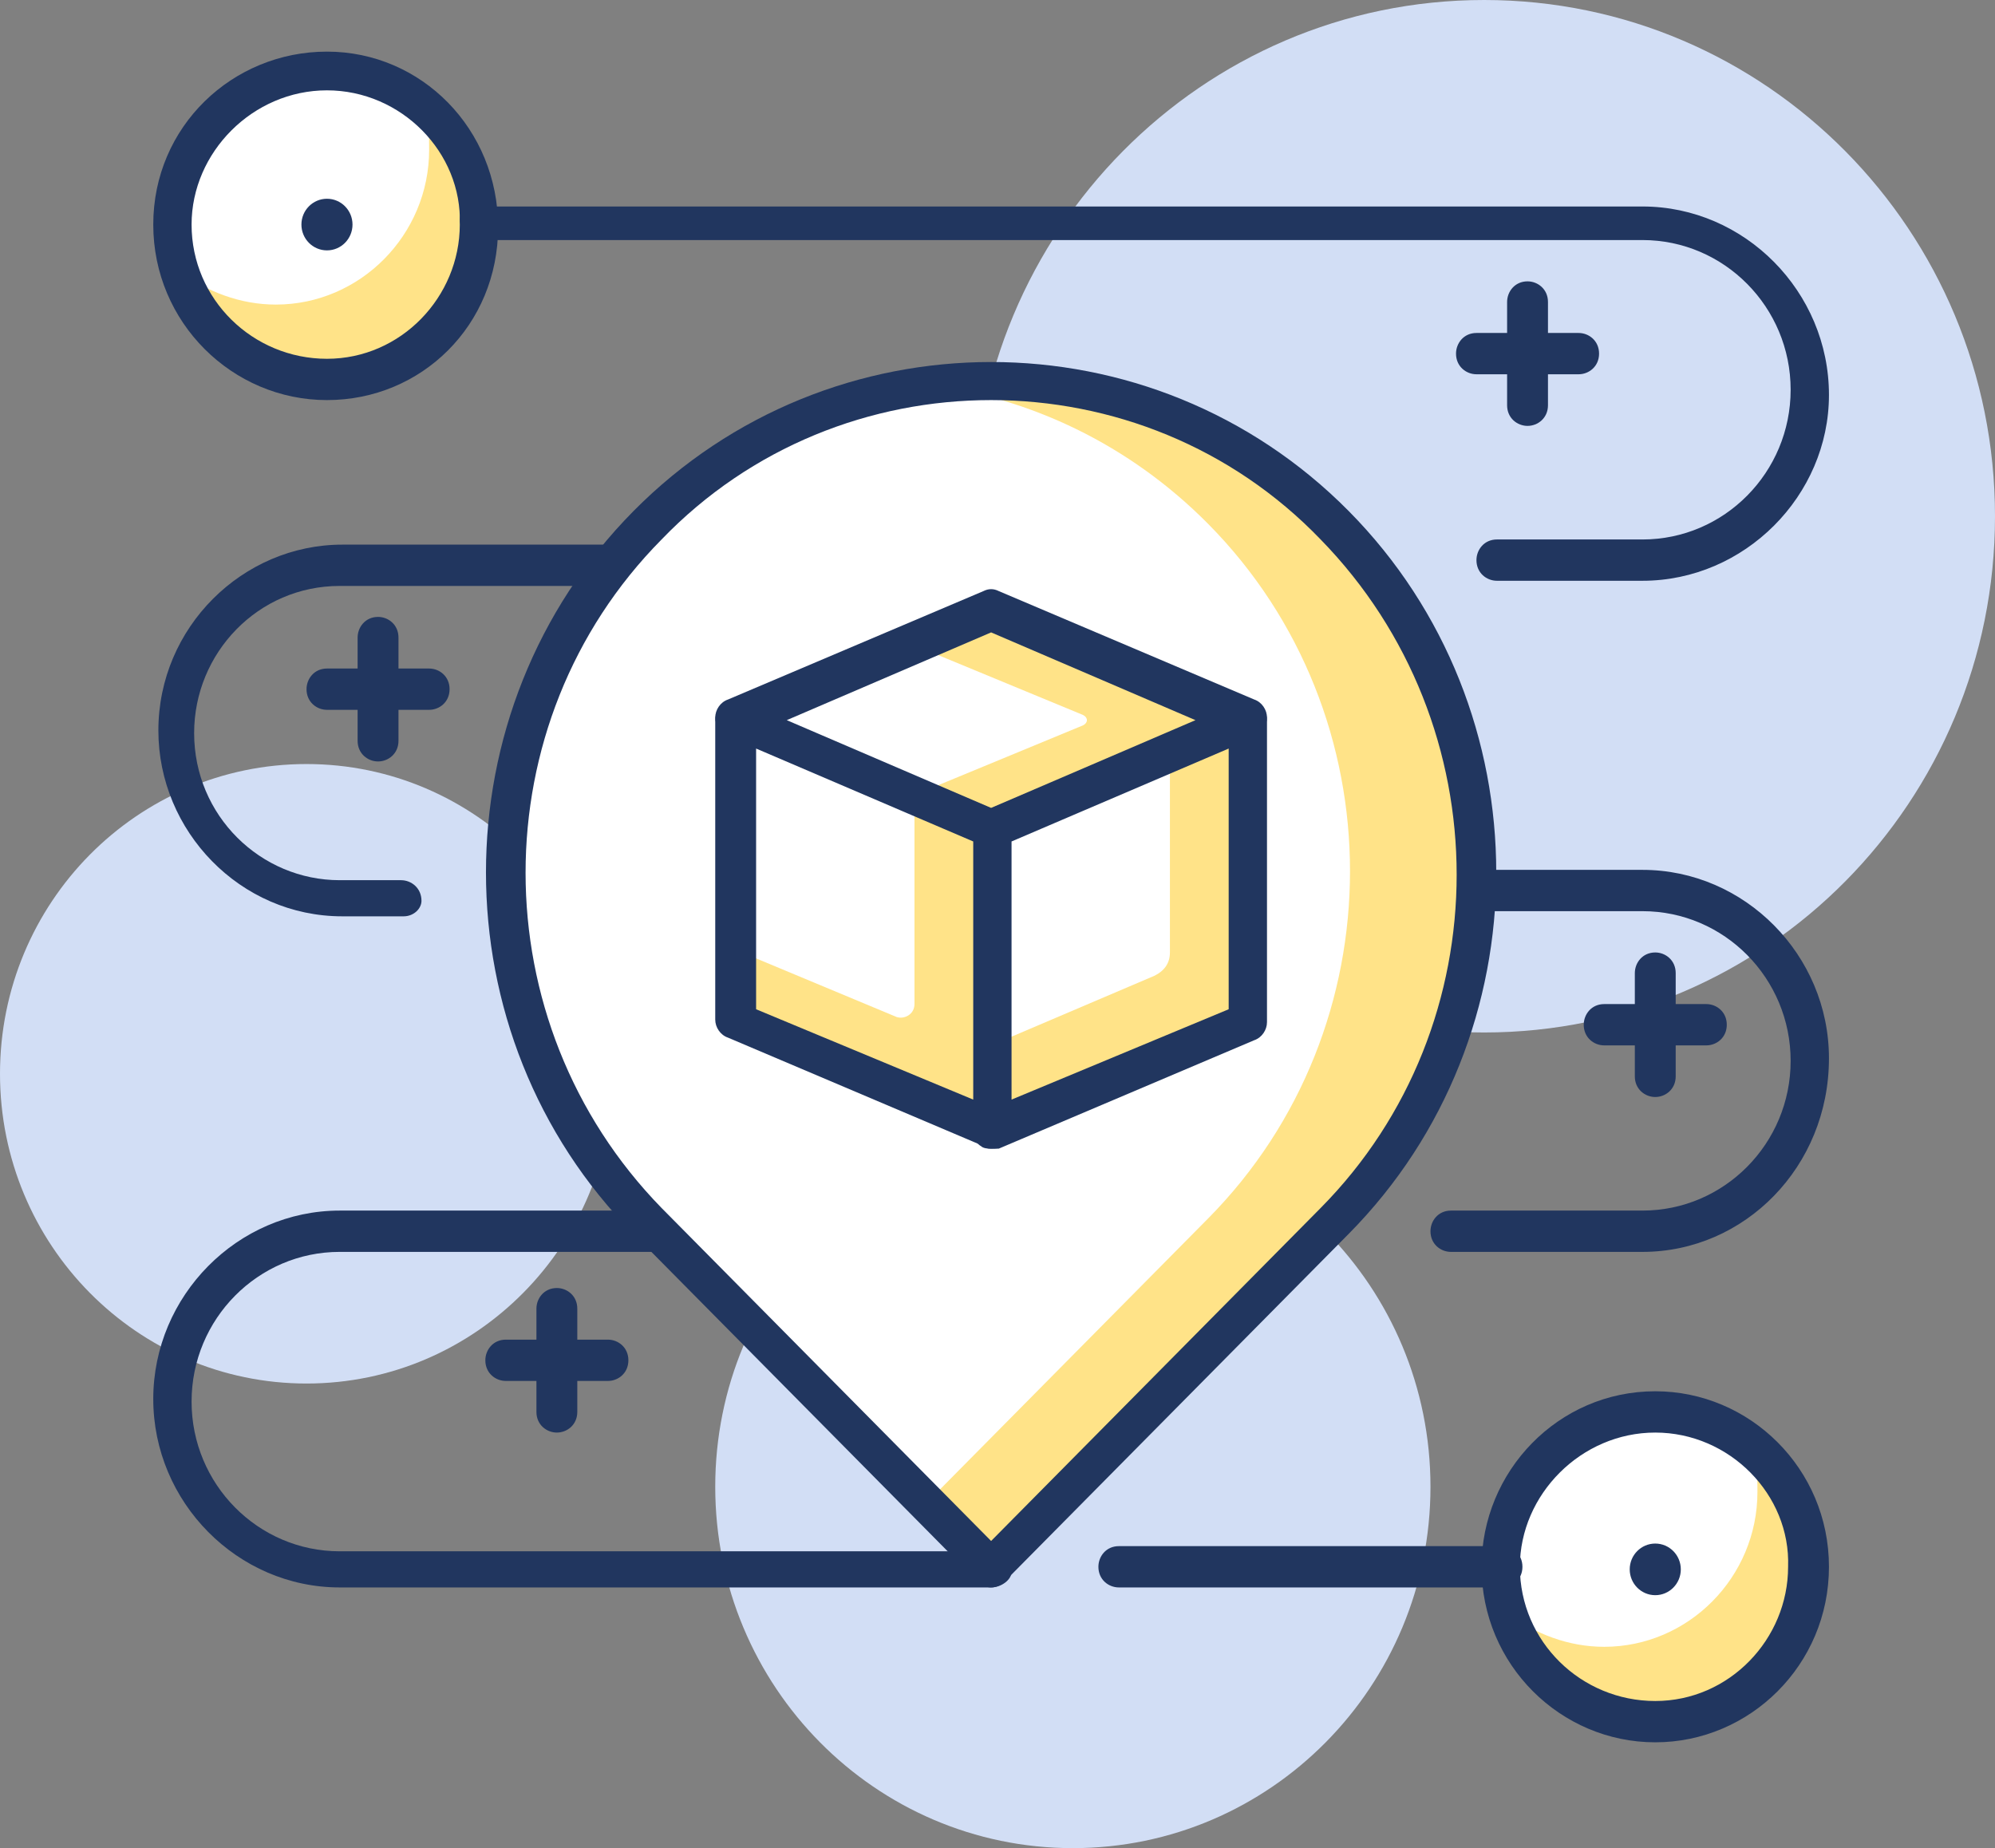 <?xml version="1.0" encoding="UTF-8"?> <svg xmlns="http://www.w3.org/2000/svg" width="272" height="252" viewBox="0 0 272 252" fill="none"><rect x="0" y="0" width="272" height="252" fill="#808080" stroke="none"/> <path d="M146.274 252C173.202 252 195.032 229.939 195.032 202.726C195.032 175.513 173.202 153.453 146.274 153.453C119.346 153.453 97.516 175.513 97.516 202.726C97.516 229.939 119.346 252 146.274 252Z" fill="#D2DEF5"></path> <path d="M41.793 188.648C64.874 188.648 83.585 169.739 83.585 146.413C83.585 123.088 64.874 104.179 41.793 104.179C18.711 104.179 0 123.088 0 146.413C0 169.739 18.711 188.648 41.793 188.648Z" fill="#D2DEF5"></path> <path d="M202.346 140.782C240.815 140.782 272 109.267 272 70.391C272 31.515 240.815 0 202.346 0C163.877 0 132.691 31.515 132.691 70.391C132.691 109.267 163.877 140.782 202.346 140.782Z" fill="#D2DEF5"></path> <path d="M225.68 235.106C237.221 235.106 246.576 225.652 246.576 213.989C246.576 202.326 237.221 192.871 225.68 192.871C214.139 192.871 204.784 202.326 204.784 213.989C204.784 225.652 214.139 235.106 225.68 235.106Z" fill="white"></path> <path d="M238.914 197.447C239.611 199.207 239.611 201.318 239.611 203.43C239.611 215.045 230.207 224.547 218.714 224.547C213.838 224.547 209.311 222.788 205.48 219.972C207.918 228.771 215.928 235.106 225.68 235.106C237.173 235.106 246.576 225.603 246.576 213.989C246.576 207.302 243.442 201.318 238.914 197.447Z" fill="#FFE388"></path> <path d="M225.68 237.57C212.794 237.57 201.997 227.011 201.997 213.637C201.997 200.614 212.445 189.704 225.68 189.704C238.566 189.704 249.362 200.263 249.362 213.637C249.362 227.011 238.566 237.57 225.68 237.57ZM225.68 195.335C215.58 195.335 207.221 203.782 207.221 213.637C207.221 223.844 215.58 231.938 225.68 231.938C235.78 231.938 243.79 223.492 243.79 213.637C244.138 203.782 235.78 195.335 225.68 195.335Z" fill="#21365F"></path> <path d="M225.68 217.508C227.603 217.508 229.163 215.932 229.163 213.988C229.163 212.045 227.603 210.469 225.68 210.469C223.757 210.469 222.197 212.045 222.197 213.988C222.197 215.932 223.757 217.508 225.68 217.508Z" fill="#21365F"></path> <path d="M44.579 51.737C56.119 51.737 65.475 42.283 65.475 30.62C65.475 18.957 56.119 9.503 44.579 9.503C33.038 9.503 23.682 18.957 23.682 30.62C23.682 42.283 33.038 51.737 44.579 51.737Z" fill="white"></path> <path d="M57.813 14.43C58.51 16.189 58.51 18.301 58.51 20.413C58.51 32.028 49.106 41.53 37.613 41.53C32.737 41.53 28.21 39.77 24.379 36.955C26.817 45.754 34.827 52.089 44.579 52.089C56.072 52.089 65.475 42.586 65.475 30.972C65.475 24.284 62.34 18.301 57.813 14.43Z" fill="#FFE388"></path> <path d="M44.579 54.553C31.693 54.553 20.896 43.994 20.896 30.62C20.896 17.246 31.693 7.039 44.579 7.039C57.465 7.039 67.913 17.598 67.913 30.972C67.913 44.346 57.465 54.553 44.579 54.553ZM44.579 12.318C34.479 12.318 26.12 20.765 26.12 30.62C26.12 40.827 34.479 48.922 44.579 48.922C54.679 48.922 62.689 40.475 62.689 30.62C63.037 20.765 54.679 12.318 44.579 12.318Z" fill="#21365F"></path> <path d="M44.579 34.14C46.502 34.14 48.061 32.564 48.061 30.62C48.061 28.676 46.502 27.101 44.579 27.101C42.655 27.101 41.096 28.676 41.096 30.62C41.096 32.564 42.655 34.14 44.579 34.14Z" fill="#21365F"></path> <path d="M215.232 51.033H201.301C199.908 51.033 198.515 49.978 198.515 48.218C198.515 46.81 199.559 45.402 201.301 45.402H215.232C216.625 45.402 218.018 46.458 218.018 48.218C218.018 49.978 216.625 51.033 215.232 51.033Z" fill="#21365F"></path> <path d="M208.266 58.072C206.873 58.072 205.48 57.017 205.48 55.257V41.179C205.48 39.771 206.525 38.363 208.266 38.363C209.659 38.363 211.052 39.419 211.052 41.179V55.257C211.052 57.017 209.659 58.072 208.266 58.072Z" fill="#21365F"></path> <path d="M58.51 96.788H44.579C43.186 96.788 41.792 95.732 41.792 93.972C41.792 92.564 42.837 91.156 44.579 91.156H58.51C59.903 91.156 61.296 92.212 61.296 93.972C61.296 95.732 59.903 96.788 58.51 96.788Z" fill="#21365F"></path> <path d="M51.544 103.827C50.151 103.827 48.758 102.771 48.758 101.011V86.933C48.758 85.525 49.803 84.117 51.544 84.117C52.937 84.117 54.33 85.173 54.33 86.933V101.011C54.33 102.771 52.937 103.827 51.544 103.827Z" fill="#21365F"></path> <path d="M232.645 142.541H218.714C217.321 142.541 215.928 141.486 215.928 139.726C215.928 138.318 216.973 136.91 218.714 136.91H232.645C234.038 136.91 235.431 137.966 235.431 139.726C235.431 141.486 234.038 142.541 232.645 142.541Z" fill="#21365F"></path> <path d="M225.68 149.581C224.287 149.581 222.894 148.525 222.894 146.765V132.687C222.894 131.279 223.938 129.871 225.68 129.871C227.073 129.871 228.466 130.927 228.466 132.687V146.765C228.466 148.525 227.073 149.581 225.68 149.581Z" fill="#21365F"></path> <path d="M82.889 188.296H68.958C67.565 188.296 66.172 187.24 66.172 185.48C66.172 184.073 67.216 182.665 68.958 182.665H82.889C84.282 182.665 85.675 183.721 85.675 185.48C85.675 187.24 84.282 188.296 82.889 188.296Z" fill="#21365F"></path> <path d="M75.923 195.335C74.53 195.335 73.137 194.279 73.137 192.52V178.441C73.137 177.034 74.182 175.626 75.923 175.626C77.316 175.626 78.709 176.682 78.709 178.441V192.52C78.709 194.279 77.316 195.335 75.923 195.335Z" fill="#21365F"></path> <path d="M223.938 79.19H204.087C202.694 79.19 201.301 78.134 201.301 76.374C201.301 74.966 202.346 73.559 204.087 73.559H223.938C235.083 73.559 244.138 64.408 244.138 53.145C244.138 41.883 235.083 32.732 223.938 32.732H65.475C64.082 32.732 62.689 31.676 62.689 29.916C62.689 28.156 64.082 28.156 65.475 28.156H223.938C237.869 28.156 249.362 39.771 249.362 53.849C249.362 67.575 237.869 79.19 223.938 79.19Z" fill="#21365F"></path> <path d="M55.027 124.944H46.668C32.737 124.944 21.593 113.33 21.593 99.603C21.593 85.525 33.086 74.263 46.668 74.263H83.933C85.326 74.263 86.719 75.318 86.719 77.078C86.719 78.486 85.675 79.894 83.933 79.894H46.32C35.175 79.894 26.469 89.045 26.469 99.955C26.469 111.218 35.524 120.017 46.32 120.017H54.679C56.072 120.017 57.465 121.073 57.465 122.832C57.465 123.888 56.42 124.944 55.027 124.944Z" fill="#21365F"></path> <path d="M223.939 170.699H197.818C196.425 170.699 195.032 169.643 195.032 167.883C195.032 166.475 196.077 165.067 197.818 165.067H223.939C235.083 165.067 244.138 155.917 244.138 144.654C244.138 133.391 235.083 124.241 223.939 124.241H201.301C199.908 124.241 198.515 123.185 198.515 121.425C198.515 120.017 199.56 118.609 201.301 118.609H223.939C237.869 118.609 249.362 130.224 249.362 144.302C249.362 159.084 237.869 170.699 223.939 170.699Z" fill="#21365F"></path> <path d="M135.129 216.452H46.32C32.389 216.452 20.896 204.838 20.896 190.76C20.896 176.682 32.389 165.067 46.32 165.067H89.854C91.247 165.067 92.64 166.123 92.64 167.883C92.64 169.29 91.595 170.698 89.854 170.698H46.32C35.175 170.698 26.12 179.849 26.12 191.112C26.12 202.374 35.175 211.525 46.32 211.525H135.129C136.522 211.525 137.915 212.581 137.915 214.341C137.915 215.397 136.522 216.452 135.129 216.452Z" fill="#21365F"></path> <path d="M204.783 216.452H152.543C151.15 216.452 149.757 215.397 149.757 213.637C149.757 212.229 150.801 210.821 152.543 210.821H204.783C206.177 210.821 207.57 211.877 207.57 213.637C207.57 215.397 206.177 216.452 204.783 216.452Z" fill="#21365F"></path> <path d="M182.146 71.447C156.374 45.402 114.233 45.402 88.461 71.447C62.689 97.492 62.689 140.078 88.461 166.123L135.478 213.637L182.494 166.123C207.918 140.078 207.918 97.844 182.146 71.447Z" fill="white"></path> <path d="M182.146 71.447C166.822 55.961 146.274 49.978 126.423 52.441C140.353 54.201 153.936 60.536 164.732 71.447C190.505 97.492 190.505 140.078 164.732 166.123L126.423 204.838L135.129 213.637L182.146 166.123C207.918 140.078 207.918 97.844 182.146 71.447Z" fill="#FFE388"></path> <path d="M135.129 216.452C134.433 216.452 133.736 216.101 133.388 215.749L86.371 168.235C59.554 141.134 59.554 96.788 86.371 69.687C113.188 42.587 157.07 42.587 183.887 69.687C210.704 96.788 210.704 141.134 183.887 168.235L136.871 215.749C136.522 216.101 135.826 216.452 135.129 216.452ZM135.129 54.553C118.76 54.553 102.392 60.888 90.202 73.559C65.475 98.547 65.475 139.374 90.202 164.715L135.129 210.117L180.056 164.715C204.784 139.726 204.784 98.899 180.056 73.559C167.867 60.888 151.498 54.553 135.129 54.553Z" fill="#21365F"></path> <path d="M135.129 83.765L100.302 98.195L135.129 112.978L169.957 98.195L135.129 83.765Z" fill="#FFE388"></path> <path d="M124.681 87.989L100.302 98.196L124.681 108.403L147.667 98.9C148.364 98.548 148.364 97.844 147.667 97.492L124.681 87.989Z" fill="white"></path> <path d="M135.129 115.441C134.781 115.441 134.433 115.441 134.084 115.089L99.257 100.307C98.212 99.955 97.516 98.899 97.516 97.844C97.516 96.788 98.212 95.732 99.257 95.38L134.084 80.598C134.781 80.246 135.477 80.246 136.174 80.598L171.001 95.38C172.046 95.732 172.742 96.788 172.742 97.844C172.742 98.899 172.046 99.955 171.001 100.307L136.174 115.089C135.826 115.441 135.477 115.441 135.129 115.441ZM107.267 98.195L135.129 110.162L162.991 98.195L135.129 86.229L107.267 98.195Z" fill="#21365F"></path> <path d="M135.129 112.978V154.156L169.957 139.374V98.195L135.129 112.978Z" fill="#FFE388"></path> <path d="M135.129 112.978V142.542L157.419 133.039C158.812 132.335 159.508 131.279 159.508 129.871V102.771L135.129 112.978Z" fill="white"></path> <path d="M135.129 156.62C134.781 156.62 134.085 156.62 133.736 156.268C133.04 155.916 132.691 154.86 132.691 154.156V112.978C132.691 111.922 133.388 110.866 134.433 110.514L169.26 95.732C169.956 95.38 171.001 95.38 171.698 96.084C172.394 96.436 172.743 97.492 172.743 98.195V139.374C172.743 140.43 172.046 141.486 171.001 141.838L136.174 156.62C135.826 156.62 135.478 156.62 135.129 156.62ZM137.915 114.737V149.933L167.519 137.614V102.067L137.915 114.737Z" fill="#21365F"></path> <path d="M100.302 98.195V139.374L135.129 154.156V112.978L100.302 98.195Z" fill="#FFE388"></path> <path d="M100.302 98.195V129.519L122.243 138.67C123.288 139.022 124.681 138.318 124.681 136.911V108.05L100.302 98.195Z" fill="white"></path> <path d="M135.129 156.62C134.781 156.62 134.433 156.62 134.084 156.268L99.257 141.486C98.212 141.134 97.516 140.078 97.516 139.022V98.195C97.516 97.492 97.864 96.436 98.561 96.084C99.257 95.732 100.302 95.38 100.999 95.732L135.826 110.514C136.871 110.866 137.567 111.922 137.567 112.978V154.156C137.567 155.212 137.219 155.916 136.522 156.268C136.174 156.62 135.826 156.62 135.129 156.62ZM103.088 137.615L132.691 149.933V114.737L103.088 102.067V137.615Z" fill="#21365F"></path> </svg> 